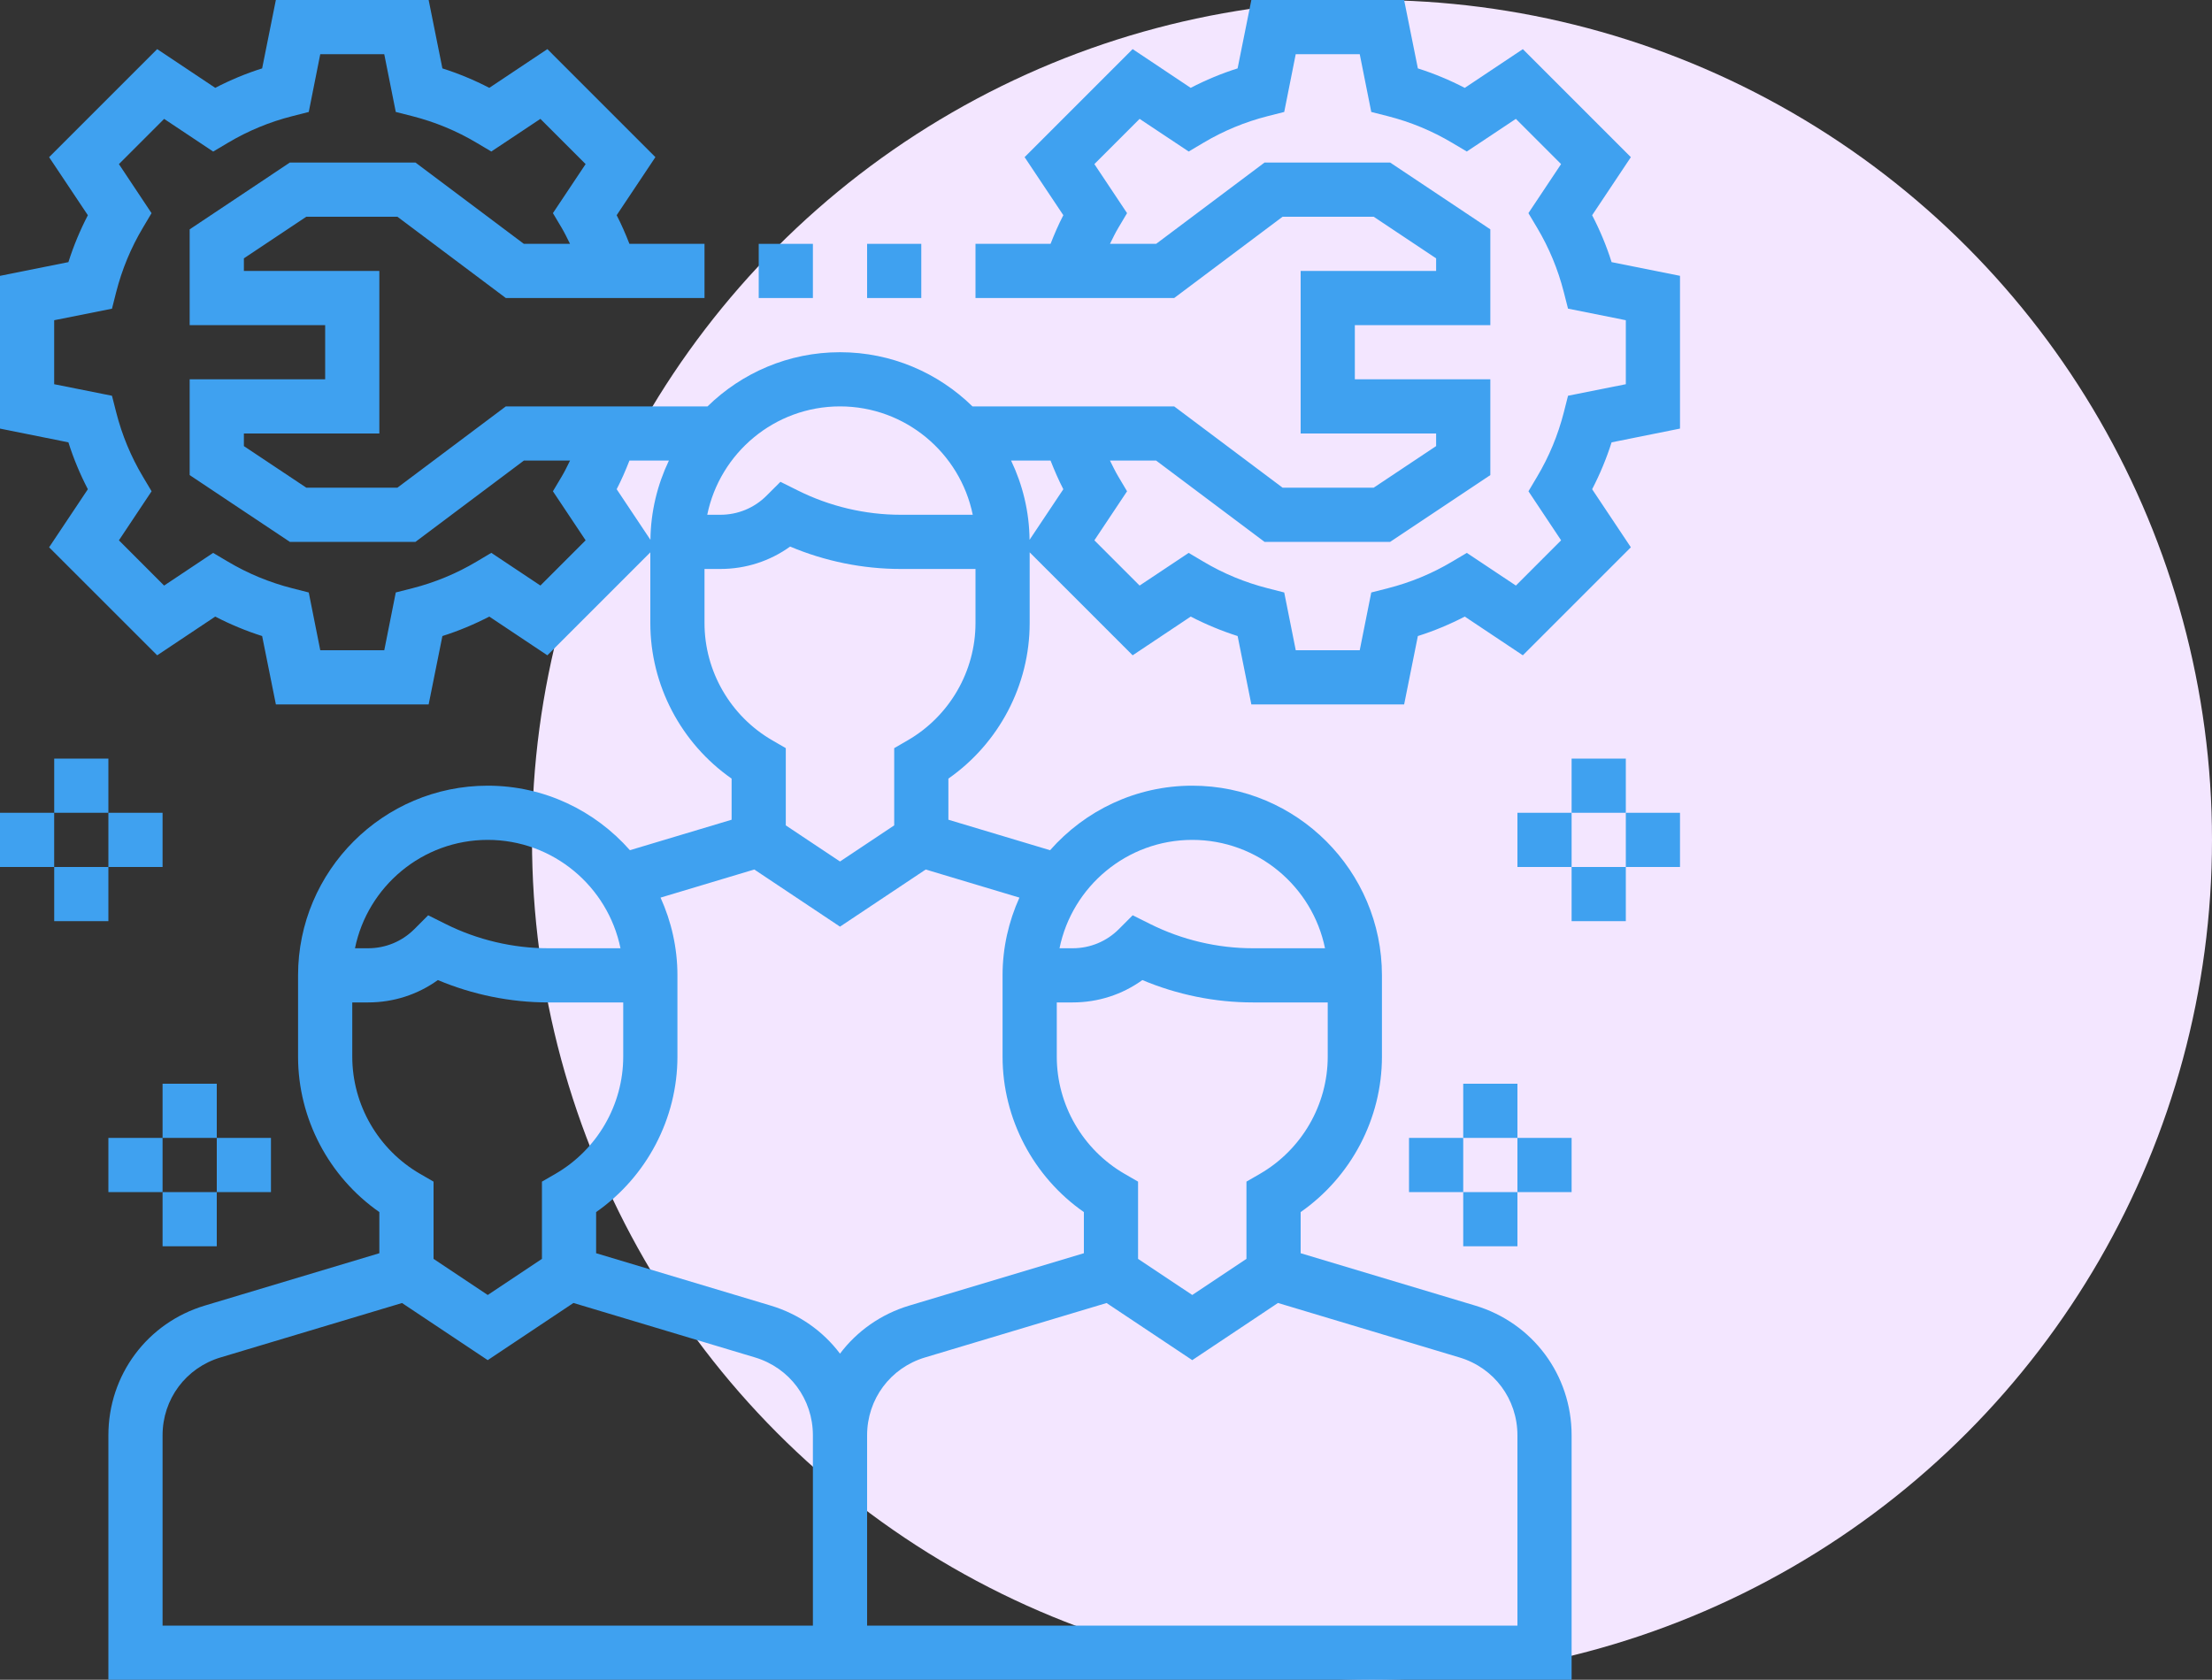 <svg width="79" height="60" viewBox="0 0 79 60" fill="none" xmlns="http://www.w3.org/2000/svg">
<rect x="0" y="0" width="79" height="60" fill="#333333" stroke="none"/>
<circle cx="49" cy="30" r="30" fill="#F3E6FF"/>
<g clip-path="url(#clip0_16_67)">
<path d="M57.557 9.363C57.375 8.784 57.141 8.224 56.862 7.688L58.245 5.614L54.387 1.755L52.313 3.139C51.776 2.86 51.216 2.627 50.638 2.443L50.147 0H44.691L44.2 2.443C43.622 2.625 43.062 2.859 42.525 3.138L40.451 1.754L36.593 5.613L37.976 7.687C37.804 8.018 37.656 8.361 37.52 8.71H34.839V10.645H41.935L45.806 7.742H49.061L51.29 9.228V9.677H46.452V15.484H51.29V15.934L49.061 17.419H45.806L41.935 14.516H34.731C33.509 13.321 31.84 12.581 30 12.581C28.16 12.581 26.491 13.321 25.269 14.516H18.065L14.194 17.419H10.939L8.71 15.934V15.484H13.548V9.677H8.71V9.228L10.939 7.742H14.194L18.065 10.645H25.161V8.71H22.48C22.343 8.361 22.195 8.018 22.024 7.687L23.407 5.613L19.549 1.754L17.475 3.138C16.937 2.859 16.377 2.626 15.8 2.443L15.309 0H9.852L9.362 2.443C8.783 2.625 8.223 2.859 7.687 3.138L5.614 1.754L1.754 5.614L3.138 7.688C2.859 8.225 2.626 8.785 2.443 9.363L0 9.853V15.309L2.443 15.8C2.625 16.378 2.859 16.938 3.138 17.475L1.754 19.549L5.614 23.407L7.687 22.024C8.224 22.302 8.784 22.535 9.362 22.719L9.853 25.161H15.309L15.8 22.719C16.378 22.536 16.938 22.302 17.475 22.024L19.549 23.407L23.226 19.729V22.258C23.226 24.473 24.325 26.552 26.129 27.811V29.28L22.497 30.369C21.254 28.959 19.441 28.064 17.419 28.064C13.685 28.064 10.645 31.104 10.645 34.839V37.742C10.645 39.957 11.745 42.036 13.548 43.295V44.764L7.319 46.633C5.257 47.251 3.871 49.114 3.871 51.268V60H56.129V51.268C56.129 49.114 54.743 47.252 52.681 46.633L46.452 44.764V43.295C48.255 42.035 49.355 39.957 49.355 37.742V34.839C49.355 31.104 46.315 28.064 42.581 28.064C40.559 28.064 38.746 28.959 37.503 30.369L33.871 29.28V27.811C35.675 26.551 36.774 24.473 36.774 22.258V19.729L40.452 23.407L42.526 22.024C43.064 22.302 43.624 22.535 44.201 22.719L44.691 25.161H50.148L50.638 22.719C51.217 22.536 51.777 22.302 52.313 22.024L54.387 23.407L58.245 19.549L56.862 17.475C57.141 16.937 57.374 16.377 57.557 15.8L60 15.309V9.852L57.557 9.363ZM30 14.516C32.336 14.516 34.291 16.182 34.741 18.387H32.164C30.898 18.387 29.631 18.087 28.497 17.521L27.873 17.21L27.379 17.703C26.939 18.144 26.352 18.387 25.728 18.387H25.259C25.709 16.182 27.664 14.516 30 14.516ZM19.3 20.915L17.547 19.747L17.023 20.059C16.31 20.484 15.537 20.805 14.726 21.012L14.135 21.162L13.724 23.226H11.438L11.027 21.163L10.435 21.012C9.624 20.805 8.851 20.485 8.137 20.06L7.612 19.749L5.861 20.916L4.247 19.3L5.414 17.548L5.102 17.024C4.677 16.311 4.356 15.538 4.15 14.727L3.999 14.136L1.935 13.724V11.438L3.999 11.027L4.149 10.435C4.356 9.624 4.676 8.851 5.101 8.138L5.412 7.614L4.247 5.862L5.862 4.247L7.614 5.414L8.138 5.102C8.851 4.677 9.624 4.356 10.435 4.15L11.027 3.999L11.438 1.935H13.723L14.135 3.999L14.726 4.149C15.537 4.356 16.31 4.676 17.023 5.101L17.547 5.412L19.3 4.246L20.915 5.861L19.747 7.613L20.06 8.138C20.169 8.322 20.262 8.517 20.358 8.71H18.709L14.838 5.806H10.352L6.774 8.192V11.613H11.613V13.548H6.774V16.97L10.352 19.355H14.838L18.709 16.452H20.358C20.262 16.644 20.17 16.84 20.06 17.023L19.747 17.548L20.915 19.3L19.3 20.915ZM22.48 16.452H23.889C23.479 17.312 23.241 18.27 23.23 19.282L22.024 17.474C22.196 17.143 22.344 16.8 22.48 16.452ZM17.419 30C19.756 30 21.71 31.666 22.16 33.871H19.583C18.318 33.871 17.05 33.571 15.916 33.005L15.292 32.693L14.799 33.187C14.358 33.628 13.771 33.871 13.148 33.871H12.678C13.128 31.666 15.083 30 17.419 30ZM12.581 37.742V35.806H13.148C14.055 35.806 14.917 35.526 15.638 35.007C16.882 35.531 18.234 35.806 19.583 35.806H22.258V37.742C22.258 39.46 21.331 41.064 19.838 41.928L19.355 42.207V44.966L17.419 46.256L15.484 44.966V42.207L15.001 41.928C13.508 41.064 12.581 39.46 12.581 37.742ZM29.032 58.065H5.806V51.268C5.806 49.975 6.638 48.858 7.876 48.487L14.358 46.543L17.419 48.583L20.48 46.541L26.963 48.486C28.201 48.857 29.032 49.975 29.032 51.268V58.065ZM52.124 48.487C53.362 48.857 54.194 49.975 54.194 51.268V58.065H30.968V51.268C30.968 49.975 31.799 48.858 33.037 48.487L39.52 46.543L42.581 48.583L45.642 46.541L52.124 48.487ZM44.999 41.928L44.516 42.207V44.966L42.581 46.256L40.645 44.966V42.207L40.162 41.928C38.669 41.064 37.742 39.46 37.742 37.742V35.806H38.309C39.216 35.806 40.078 35.526 40.799 35.007C42.043 35.531 43.395 35.806 44.744 35.806H47.419V37.742C47.419 39.46 46.492 41.064 44.999 41.928ZM42.581 30C44.917 30 46.872 31.666 47.322 33.871H44.744C43.479 33.871 42.211 33.571 41.078 33.005L40.453 32.693L39.96 33.187C39.52 33.628 38.932 33.871 38.309 33.871H37.84C38.29 31.666 40.245 30 42.581 30ZM36.408 32.062C36.025 32.911 35.806 33.849 35.806 34.839V37.742C35.806 39.957 36.906 42.036 38.71 43.295V44.764L32.48 46.633C31.458 46.939 30.603 47.551 30 48.351C29.397 47.551 28.541 46.939 27.52 46.633L21.29 44.764V43.295C23.094 42.035 24.194 39.957 24.194 37.742V34.839C24.194 33.849 23.975 32.911 23.591 32.062L26.939 31.058L30 33.099L33.061 31.058L36.408 32.062ZM32.418 26.444L31.936 26.723V29.482L30 30.772L28.064 29.482V26.723L27.582 26.444C26.088 25.58 25.161 23.976 25.161 22.258V20.323H25.728C26.635 20.323 27.497 20.042 28.219 19.523C29.463 20.048 30.815 20.323 32.164 20.323H34.839V22.258C34.839 23.976 33.912 25.58 32.418 26.444ZM36.77 19.282C36.76 18.269 36.521 17.312 36.111 16.452H37.52C37.657 16.8 37.805 17.143 37.976 17.475L36.77 19.282ZM58.065 13.724L56.001 14.136L55.851 14.727C55.644 15.538 55.324 16.311 54.899 17.024L54.588 17.548L55.754 19.3L54.139 20.916L52.387 19.749L51.863 20.06C51.15 20.485 50.377 20.806 49.566 21.012L48.974 21.163L48.562 23.226H46.277L45.865 21.163L45.274 21.012C44.463 20.805 43.69 20.485 42.977 20.06L42.453 19.749L40.7 20.916L39.085 19.3L40.252 17.548L39.94 17.023C39.831 16.84 39.738 16.644 39.642 16.452H41.291L45.162 19.355H49.648L53.226 16.97V13.548H48.387V11.613H53.226V8.192L49.648 5.806H45.162L41.291 8.71H39.642C39.738 8.517 39.83 8.322 39.94 8.138L40.252 7.613L39.085 5.861L40.7 4.246L42.453 5.412L42.977 5.101C43.69 4.676 44.463 4.355 45.274 4.149L45.865 3.999L46.276 1.935H48.562L48.974 3.999L49.565 4.149C50.376 4.356 51.149 4.676 51.862 5.101L52.386 5.412L54.138 4.246L55.753 5.861L54.586 7.613L54.898 8.137C55.323 8.85 55.644 9.623 55.85 10.434L56.001 11.025L58.065 11.438V13.724Z" fill="#3FA1F0"/>
<path d="M30.968 8.71H32.903V10.645H30.968V8.71Z" fill="#3FA1F0"/>
<path d="M27.097 8.71H29.032V10.645H27.097V8.71Z" fill="#3FA1F0"/>
<path d="M5.806 38.71H7.742V40.645H5.806V38.71Z" fill="#3FA1F0"/>
<path d="M3.871 40.645H5.806V42.581H3.871V40.645Z" fill="#3FA1F0"/>
<path d="M5.806 42.581H7.742V44.516H5.806V42.581Z" fill="#3FA1F0"/>
<path d="M7.742 40.645H9.677V42.581H7.742V40.645Z" fill="#3FA1F0"/>
<path d="M1.936 27.097H3.871V29.032H1.936V27.097Z" fill="#3FA1F0"/>
<path d="M0 29.032H1.935V30.968H0V29.032Z" fill="#3FA1F0"/>
<path d="M1.936 30.968H3.871V32.903H1.936V30.968Z" fill="#3FA1F0"/>
<path d="M3.871 29.032H5.806V30.968H3.871V29.032Z" fill="#3FA1F0"/>
<path d="M52.258 38.71H54.194V40.645H52.258V38.71Z" fill="#3FA1F0"/>
<path d="M54.194 40.645H56.129V42.581H54.194V40.645Z" fill="#3FA1F0"/>
<path d="M52.258 42.581H54.194V44.516H52.258V42.581Z" fill="#3FA1F0"/>
<path d="M50.322 40.645H52.258V42.581H50.322V40.645Z" fill="#3FA1F0"/>
<path d="M56.129 27.097H58.065V29.032H56.129V27.097Z" fill="#3FA1F0"/>
<path d="M58.065 29.032H60V30.968H58.065V29.032Z" fill="#3FA1F0"/>
<path d="M56.129 30.968H58.065V32.903H56.129V30.968Z" fill="#3FA1F0"/>
<path d="M54.194 29.032H56.129V30.968H54.194V29.032Z" fill="#3FA1F0"/>
</g>
<defs>
<clipPath id="clip0_16_67">
<rect width="60" height="60" fill="white"/>
</clipPath>
</defs>
</svg>
